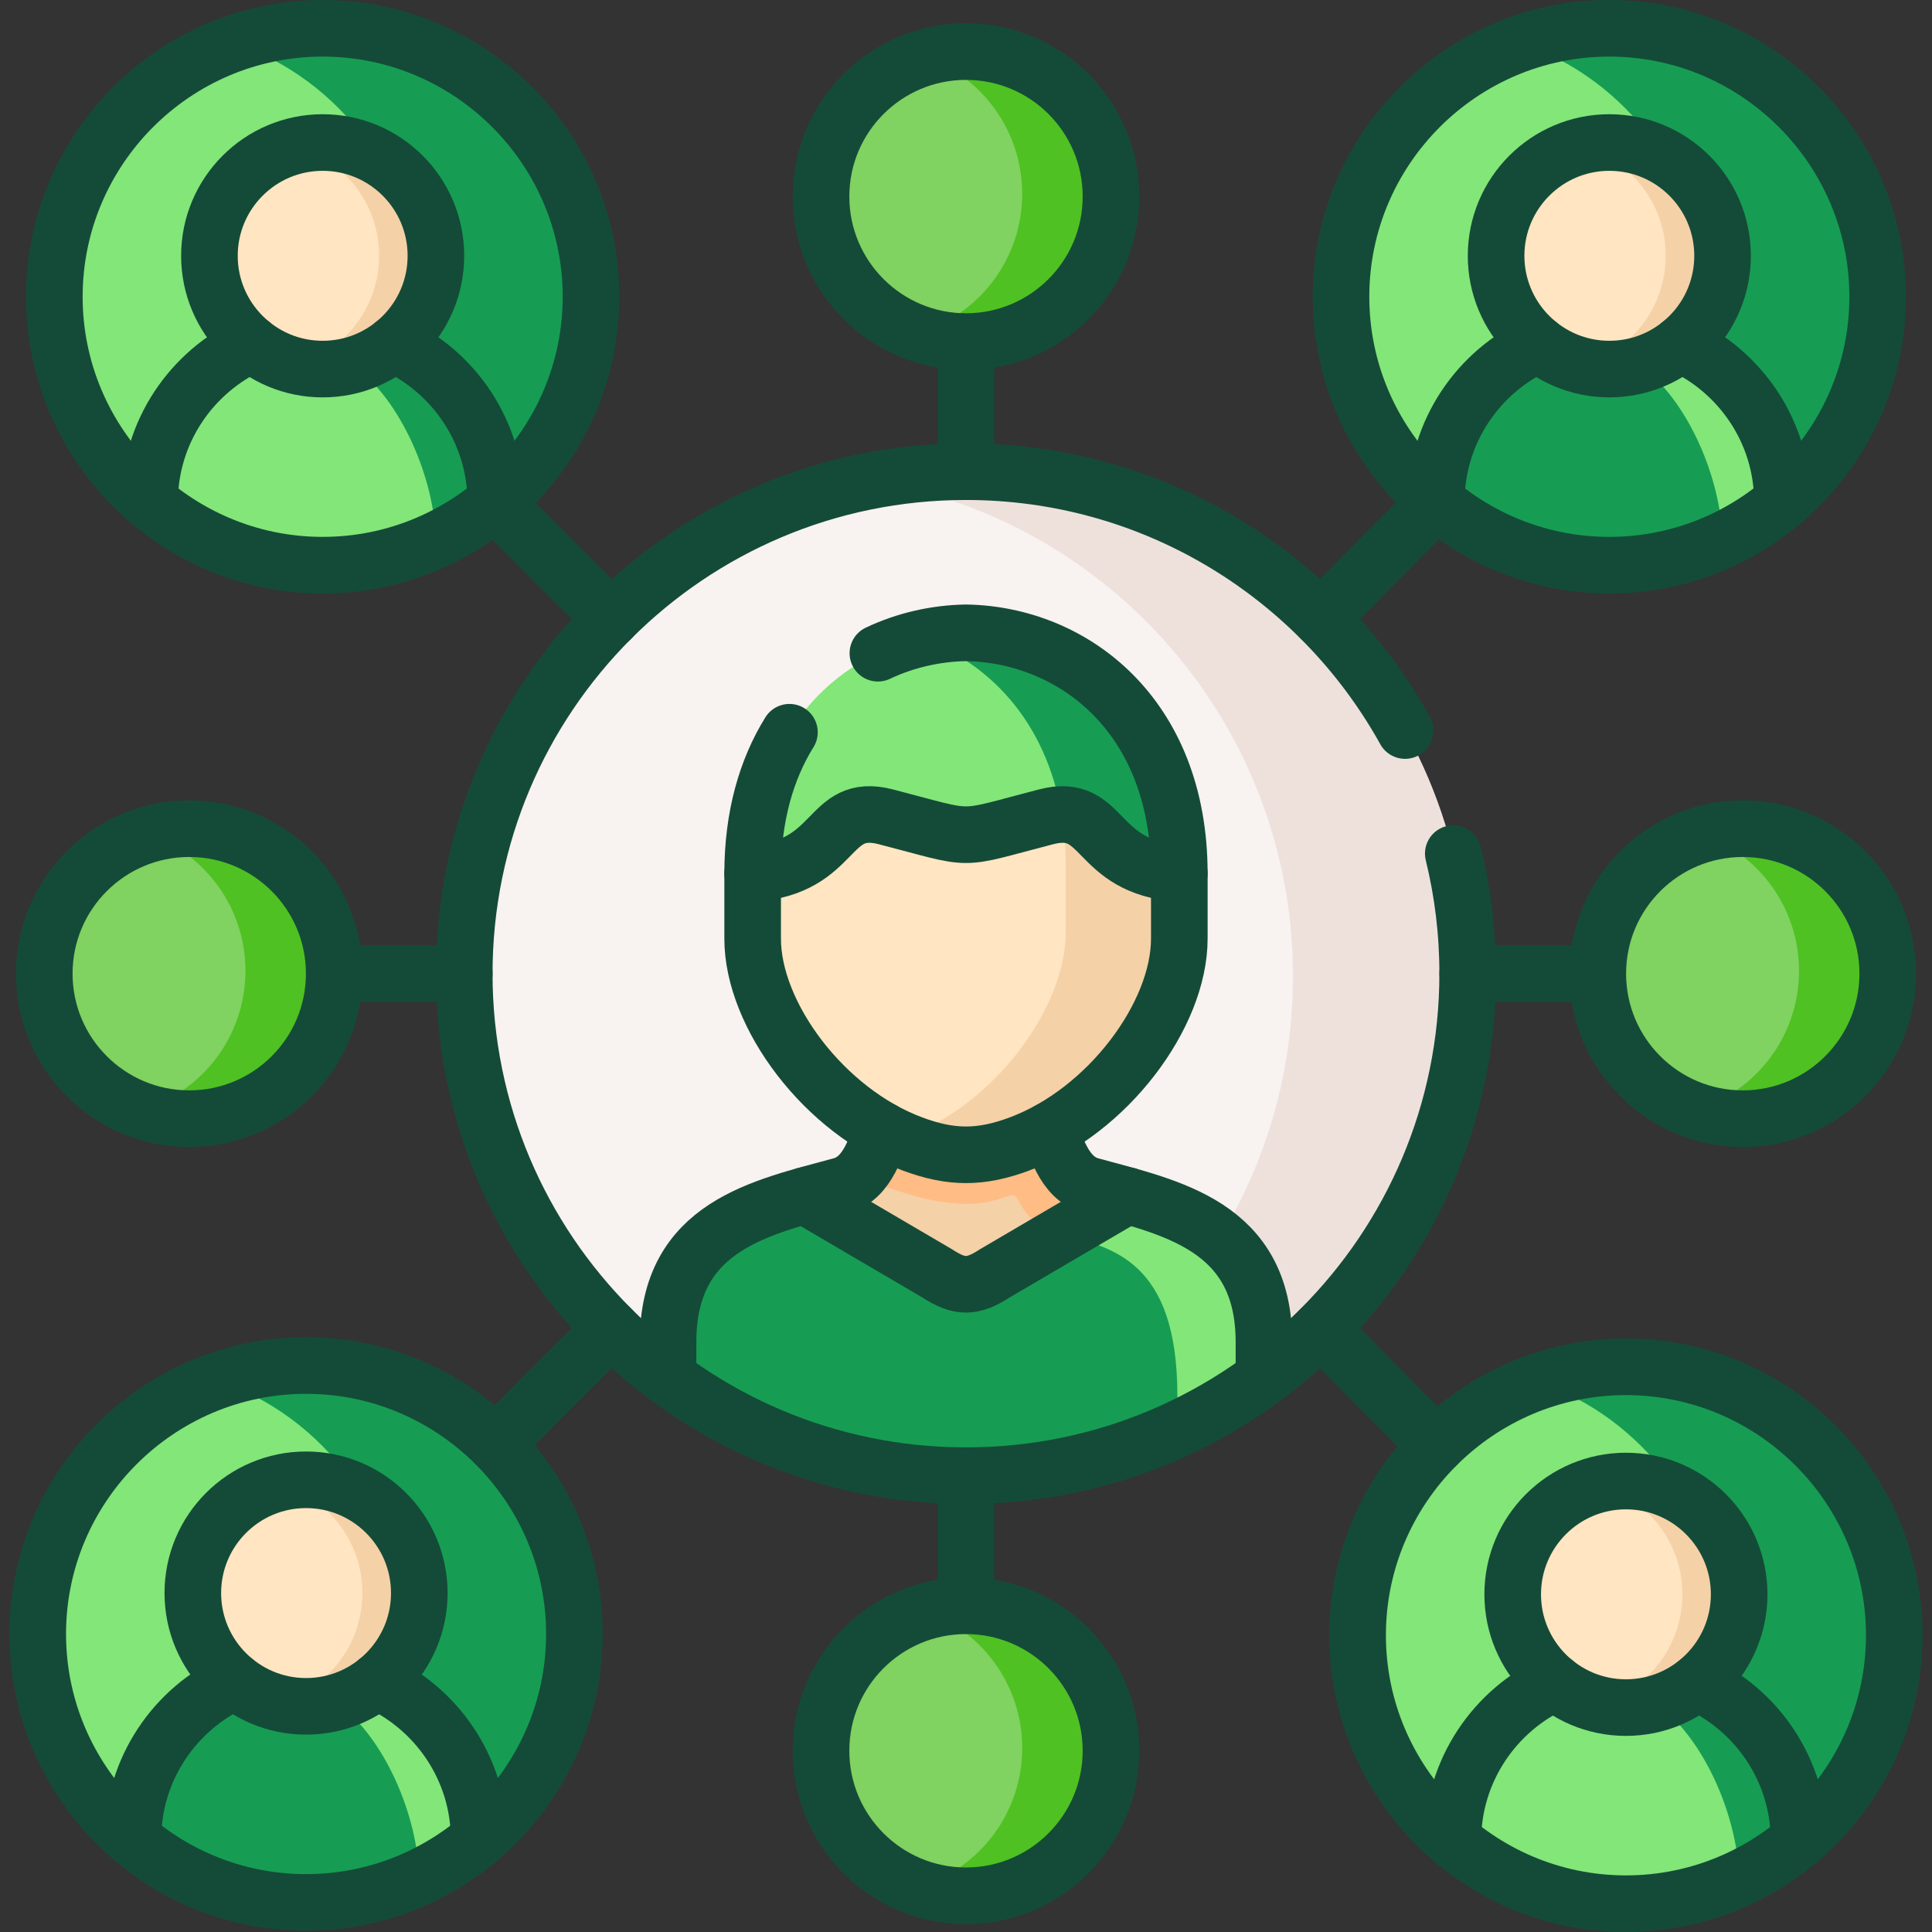 <?xml version="1.0" encoding="UTF-8"?><svg id="Layer_1" xmlns="http://www.w3.org/2000/svg" xmlns:xlink="http://www.w3.org/1999/xlink" viewBox="0 0 512 512"><rect x="0" y="0" width="512" height="512" fill="#333333" stroke="none"/><defs><clipPath id="clippath"><rect width="512" height="512" style="fill:none;"/></clipPath></defs><g style="clip-path:url(#clippath);"><path d="M426.49,149.78c39.15,0,71.11-31.97,71.11-71.14S465.64,7.5,426.49,7.5s-71.11,31.95-71.11,71.14,31.93,71.14,71.11,71.14" style="fill:#82e679; fill-rule:evenodd;"/><path d="M426.49,7.5c39.26,0,71.11,31.83,71.11,71.14s-31.85,71.14-71.11,71.14c-7.7,0-15.35-1.25-22.65-3.71,27.75-9.67,47.7-36.1,47.7-67.18s-20.31-57.98-48.48-67.46c7.54-2.61,15.46-3.93,23.43-3.93" style="fill:#169d53; fill-rule:evenodd;"/><path d="M407.68,91.18c-15.91,7.22-27.06,23.28-27.06,41.81,12.37,10.45,28.39,16.78,45.86,16.78s33.46-6.33,45.86-16.78c0-18.54-11.15-34.59-27.05-41.81h-37.62Z" style="fill:#169d53; fill-rule:evenodd;"/><path d="M396.48,67.8c0,9.45,4.38,17.87,11.2,23.39,5.13,4.15,11.67,6.63,18.81,6.63s13.65-2.48,18.81-6.63c6.83-5.52,11.2-13.94,11.2-23.39,0-16.59-13.43-30.02-30.01-30.02s-30.01,13.44-30.01,30.02" style="fill:#ffe5c1; fill-rule:evenodd;"/><path d="M418.97,38.72c12.93,3.35,22.46,15.08,22.46,29.07,0,9.45-4.35,17.87-11.17,23.39h-.03c-3.26,2.62-7.08,4.6-11.28,5.66,2.46.65,5,.98,7.55.98,6.84.01,13.49-2.33,18.81-6.64,6.83-5.52,11.2-13.94,11.2-23.39,0-16.59-13.43-30.02-30.01-30.02-2.59,0-5.13.31-7.52.95" style="fill:#f5d1a7; fill-rule:evenodd;"/><path d="M434.54,96.7c12.85,9.42,21.57,30.11,21.93,46.44,5.72-2.66,11.06-6.07,15.88-10.15,0-18.54-11.15-34.59-27.06-41.81-3.12,2.51-6.77,4.43-10.76,5.52" style="fill:#82e679; fill-rule:evenodd;"/><path d="M426.49,37.77c16.58,0,30.01,13.44,30.01,30.02s-13.43,30.02-30.01,30.02-30.01-13.46-30.01-30.02,13.43-30.02,30.01-30.02Z" style="fill:none; stroke:#144b38; stroke-linecap:round; stroke-linejoin:round; stroke-width:15px;"/><path d="M380.63,133c0-18.54,11.15-34.59,27.06-41.81M445.3,91.18c15.91,7.22,27.06,23.28,27.06,41.81" style="fill:none; stroke:#144b38; stroke-linecap:round; stroke-linejoin:round; stroke-width:15px;"/><path d="M426.49,149.78c39.15,0,71.11-31.97,71.11-71.14S465.64,7.5,426.49,7.5s-71.11,31.95-71.11,71.14,31.93,71.14,71.11,71.14Z" style="fill:none; stroke:#144b38; stroke-linecap:round; stroke-linejoin:round; stroke-width:15px;"/><path d="M81.11,504.16c39.15,0,71.11-31.97,71.11-71.14s-31.96-71.14-71.11-71.14-71.11,31.95-71.11,71.14,31.93,71.14,71.11,71.14" style="fill:#82e679; fill-rule:evenodd;"/><path d="M81.11,361.89c39.26,0,71.11,31.83,71.11,71.14s-31.85,71.14-71.11,71.14c-7.94,0-15.55-1.31-22.65-3.71,27.75-9.67,47.67-36.1,47.67-67.18s-20.28-57.98-48.45-67.43c7.53-2.63,15.45-3.97,23.43-3.96" style="fill:#169d53; fill-rule:evenodd;"/><path d="M62.27,445.57c-15.91,7.22-27.03,23.28-27.03,41.81,12.37,10.45,28.36,16.78,45.86,16.78s33.46-6.33,45.86-16.78c0-18.54-11.15-34.59-27.05-41.81h-37.64Z" style="fill:#169d53; fill-rule:evenodd;"/><path d="M51.1,422.18c0,9.45,4.35,17.87,11.17,23.39,5.33,4.3,11.98,6.65,18.83,6.63,6.84,0,13.48-2.33,18.81-6.63,6.83-5.52,11.2-13.94,11.2-23.39,0-16.59-13.46-30.02-30.01-30.02s-30.01,13.44-30.01,30.02" style="fill:#ffe5c1; fill-rule:evenodd;"/><path d="M73.58,393.11c12.93,3.35,22.46,15.08,22.46,29.07,0,9.45-4.37,17.87-11.2,23.39-3.32,2.67-7.16,4.61-11.28,5.69,2.47.63,5,.95,7.55.95,6.84,0,13.48-2.33,18.81-6.64,6.83-5.52,11.2-13.94,11.2-23.39,0-16.59-13.46-30.02-30.01-30.02-2.62,0-5.13.34-7.52.95" style="fill:#f5d1a7; fill-rule:evenodd;"/><path d="M89.16,451.12c12.85,9.39,21.54,30.08,21.93,46.41,5.72-2.67,11.06-6.08,15.88-10.15,0-18.54-11.15-34.6-27.06-41.81-3.17,2.56-6.83,4.44-10.76,5.55" style="fill:#82e679; fill-rule:evenodd;"/><path d="M430.89,504.5c39.17,0,71.11-31.95,71.11-71.14s-31.93-71.14-71.11-71.14-71.11,31.97-71.11,71.14,31.96,71.14,71.11,71.14" style="fill:#82e679; fill-rule:evenodd;"/><path d="M430.89,362.22c39.29,0,71.11,31.86,71.11,71.14s-31.82,71.14-71.11,71.14c-7.91,0-15.52-1.28-22.62-3.68,27.75-9.67,47.67-36.1,47.67-67.18s-20.28-57.98-48.45-67.46c7.52-2.63,15.44-3.97,23.4-3.96" style="fill:#169d53; fill-rule:evenodd;"/><path d="M412.09,445.91c-15.91,7.22-27.06,23.3-27.06,41.84,12.4,10.45,28.39,16.75,45.86,16.75s33.49-6.3,45.86-16.75c0-18.54-11.12-34.62-27.03-41.84h-37.64Z" style="fill:#82e679; fill-rule:evenodd;"/><path d="M400.89,422.52c0,9.45,4.38,17.9,11.2,23.39,5.32,4.3,11.96,6.64,18.81,6.63,7.13,0,13.68-2.48,18.84-6.63,7.08-5.7,11.19-14.3,11.17-23.39,0-16.56-13.43-30.02-30.01-30.02s-30.01,13.46-30.01,30.02" style="fill:#ffe5c1; fill-rule:evenodd;"/><path d="M423.37,393.44c12.93,3.35,22.49,15.11,22.49,29.08,0,9.45-4.37,17.9-11.2,23.39-3.31,2.68-7.16,4.62-11.29,5.69,2.46.63,4.99.95,7.52.95,6.85.01,13.5-2.33,18.83-6.64,7.08-5.7,11.19-14.3,11.17-23.39,0-16.56-13.43-30.02-30.01-30.02-2.59,0-5.1.34-7.52.95" style="fill:#f5d1a7; fill-rule:evenodd;"/><path d="M438.95,451.45c12.87,9.39,21.57,30.11,21.96,46.44,5.71-2.67,11.04-6.08,15.85-10.15,0-18.54-11.12-34.62-27.03-41.84-3.18,2.56-6.85,4.45-10.78,5.55" style="fill:#169d53; fill-rule:evenodd;"/><path d="M430.89,392.49c16.58,0,30.01,13.46,30.01,30.02s-13.43,30.02-30.01,30.02-30.01-13.44-30.01-30.02,13.46-30.02,30.01-30.02Z" style="fill:none; stroke:#144b38; stroke-linecap:round; stroke-linejoin:round; stroke-width:15px;"/><path d="M385.03,487.75c0-18.54,11.15-34.62,27.06-41.84M449.73,445.91c15.91,7.22,27.03,23.3,27.03,41.84" style="fill:none; stroke:#144b38; stroke-linecap:round; stroke-linejoin:round; stroke-width:15px;"/><path d="M430.89,504.5c39.17,0,71.11-31.95,71.11-71.14s-31.93-71.14-71.11-71.14-71.11,31.97-71.11,71.14,31.96,71.14,71.11,71.14Z" style="fill:none; stroke:#144b38; stroke-linecap:round; stroke-linejoin:round; stroke-width:15px;"/><path d="M85.51,149.78c39.17,0,71.11-31.97,71.11-71.14S124.68,7.5,85.51,7.5,14.4,39.45,14.4,78.64s31.96,71.14,71.11,71.14" style="fill:#82e679; fill-rule:evenodd;"/><path d="M85.51,7.5c39.29,0,71.11,31.83,71.11,71.14s-31.82,71.14-71.11,71.14c-7.91,0-15.52-1.31-22.65-3.71,27.78-9.67,47.7-36.1,47.7-67.18S90.27,20.91,62.1,11.43c7.53-2.61,15.44-3.93,23.4-3.93" style="fill:#169d53; fill-rule:evenodd;"/><path d="M66.7,91.18c-15.91,7.22-27.06,23.28-27.06,41.81,12.4,10.45,28.39,16.78,45.86,16.78s33.49-6.33,45.86-16.78c0-18.54-11.15-34.59-27.05-41.81h-37.62Z" style="fill:#82e679; fill-rule:evenodd;"/><path d="M55.5,67.8c0,9.45,4.37,17.87,11.2,23.39,5.32,4.3,11.96,6.64,18.81,6.63,7.13,0,13.68-2.48,18.81-6.63,6.83-5.52,11.2-13.94,11.2-23.39,0-16.59-13.43-30.02-30.01-30.02s-30.01,13.44-30.01,30.02" style="fill:#ffe5c1; fill-rule:evenodd;"/><path d="M77.99,38.72c12.93,3.35,22.49,15.08,22.49,29.07,0,9.45-4.38,17.87-11.2,23.39-3.29,2.62-7.11,4.6-11.28,5.66,2.45.65,4.98.98,7.52.98,7.13,0,13.68-2.48,18.81-6.64,6.83-5.52,11.2-13.94,11.2-23.39,0-16.59-13.43-30.02-30.01-30.02-2.59,0-5.1.31-7.52.95" style="fill:#f5d1a7; fill-rule:evenodd;"/><path d="M93.56,96.7c12.85,9.42,21.57,30.11,21.96,46.44,5.71-2.67,11.04-6.08,15.85-10.15,0-18.54-11.15-34.59-27.06-41.81-3.12,2.51-6.77,4.43-10.76,5.52" style="fill:#169d53; fill-rule:evenodd;"/><path d="M256,391.07c73.22,0,132.96-59.77,132.96-133.05s-59.74-133.02-132.96-133.02-132.96,59.77-132.96,133.02,59.74,133.05,132.96,133.05" style="fill:#f8f2f0; fill-rule:evenodd;"/><path d="M213.2,316.84l35.13,31.6c5.96,3.87,9.36,3.87,15.32,0l35.14-31.6c-3.26-.92-6.55-1.76-9.72-2.65-7.44-2.01-9.39-11.6-10.92-14.69-1.78-5.56-5.26-20.5-8-19.5-10.23,3.82-18.08,3.82-28.31,0-2.73-1-5.72,11.75-8,19.5-1.53,3.09-3.48,12.68-10.92,14.69-3.18.89-6.46,1.73-9.72,2.65" style="fill:#f5d1a7; fill-rule:evenodd;"/><path d="M177.04,355.64v9.42c22.09,16.34,49.4,26.01,78.96,26.01s56.87-9.67,78.96-26.01v-9.42c0-26.29-17.89-33.67-36.17-38.8l-35.13,20.6c-5.96,3.88-9.36,3.88-15.32,0l-35.13-20.6c-18.28,5.13-36.17,12.52-36.17,38.8" style="fill:#169d53; fill-rule:evenodd;"/><path d="M199.47,248.77c0,17.92,14.85,39.89,34.38,50.73,2.59,1.42,5.26,2.68,8,3.68,10.22,3.82,18.08,3.82,28.31,0,2.73-1,5.4-2.26,8-3.68,19.53-10.84,34.38-32.81,34.38-50.73v-17.28c-14.61-4.66-19.47-28.09-35.27-24.02-12.2,3.15-16.72,4.74-21.26,4.74s-9.06-1.59-21.26-4.74c-15.8-4.07-17.37,16.72-35.27,24.02v17.28Z" style="fill:#ffe5c1; fill-rule:evenodd;"/><path d="M256,167.7c-28.28.47-56.53,21.77-56.53,63.78,22.88-1.62,19.48-19.1,35.27-15.03,12.2,3.15,16.72,4.74,21.26,4.74s9.06-1.59,21.26-4.74c15.8-4.07,12.4,13.41,35.27,15.02,0-42.01-28.25-63.31-56.53-63.78" style="fill:#82e679; fill-rule:evenodd;"/><path d="M282.44,246.98c0,20.29-19.06,45.77-42.38,54.41-.47.17-.92.33-1.39.5,1.04.46,2.1.89,3.18,1.28,10.23,3.82,18.08,3.82,28.31,0,2.73-1,5.41-2.26,8-3.68,19.53-10.84,34.38-32.81,34.38-50.74v-17.28c-20.67-1.45-19.89-15.86-31.18-15.64.72,4.35,1.09,8.95,1.09,13.83v17.31Z" style="fill:#f5d1a7; fill-rule:evenodd;"/><path d="M244.05,169.15c17.94,6.36,33.16,21.91,37.31,46.69,11.28-.22,10.5,14.19,31.18,15.64,0-42.01-28.25-63.31-56.53-63.78-4.01.05-8.02.56-11.95,1.45" style="fill:#169d53; fill-rule:evenodd;"/><path d="M312.03,369.89v8.81c8.09-3.75,15.77-8.32,22.93-13.63v-9.42c0-26.29-17.89-33.67-36.17-38.8l-17.47,10.26c13.29,3.51,30.7,6.91,30.7,42.79" style="fill:#82e679; fill-rule:evenodd;"/><path d="M233.85,299.5c-1.14,2.31-2.54,8.28-6.3,11.99,1.81.89,3.66,1.69,5.55,2.4,10.25,3.82,22.43,7.3,32.68,3.51,2.06-.45,2.9-1.62,4.23.95,2.56,4.93,6.33,7.5,11.23,8.81l17.55-10.31c-3.26-.92-6.55-1.76-9.72-2.65-7.44-2.01-9.39-11.6-10.92-14.69-2.59,1.42-5.27,2.68-8,3.68-10.23,3.82-18.08,3.82-28.31,0-1.07-.39-2.13-.82-3.18-1.28-1.64-.73-3.25-1.53-4.82-2.4" style="fill:#ffbc85; fill-rule:evenodd;"/><path d="M230.87,127.37c63.39,10.15,111.79,65.09,111.79,131.35,0,25.34-7.08,49.03-19.36,69.22,6.99,5.77,11.68,14.27,11.68,27.71v9.42c32.77-24.22,54-63.14,54-107.04,0-73.45-59.52-133.02-132.96-133.02-8.43,0-16.85.79-25.13,2.37" style="fill:#eee1dc; fill-rule:evenodd;"/><path d="M372.35,193.6c-.53-.95-1.06-1.92-1.62-2.84-23.1-39.33-65.84-65.76-114.74-65.76-73.45,0-132.96,59.57-132.96,133.02s59.51,133.05,132.96,133.05,132.96-59.57,132.96-133.05c0-10.96-1.31-21.6-3.82-31.81" style="fill:none; stroke:#144b38; stroke-linecap:round; stroke-linejoin:round; stroke-width:15px;"/><path d="M334.96,365.07v-9.42c0-30.97-24.83-35.68-45.89-41.45-7.44-2.01-9.39-11.6-10.92-14.69M233.85,299.5c-1.53,3.09-3.48,12.68-10.92,14.69-21.07,5.77-45.89,10.48-45.89,41.45v9.42" style="fill:none; stroke:#144b38; stroke-linecap:round; stroke-linejoin:round; stroke-width:15px;"/><path d="M312.53,231.48v17.28c0,20.29-19.06,45.77-42.38,54.41-10.23,3.82-18.08,3.82-28.31,0-23.32-8.64-42.38-34.12-42.38-54.41v-17.28" style="fill:none; stroke:#144b38; stroke-linecap:round; stroke-linejoin:round; stroke-width:15px;"/><path d="M213.2,316.84l35.13,20.6c5.96,3.88,9.36,3.88,15.32,0l35.14-20.6" style="fill:none; stroke:#144b38; stroke-linecap:round; stroke-linejoin:round; stroke-width:15px;"/><path d="M232.65,173.11c7.36-3.48,15.35-5.27,23.35-5.41,28.28.47,56.53,21.77,56.53,63.78-22.88-1.62-19.48-19.09-35.28-15.02-12.2,3.15-16.72,4.74-21.26,4.74s-9.06-1.59-21.26-4.74c-15.8-4.07-12.4,13.41-35.27,15.03,0-15.19,3.68-27.68,9.75-37.44" style="fill:none; stroke:#144b38; stroke-linecap:round; stroke-linejoin:round; stroke-width:15px;"/><path d="M131.37,133.33l30.62,30.64" style="fill:none; stroke:#144b38; stroke-linecap:round; stroke-linejoin:round; stroke-width:15px;"/><path d="M350.01,163.94l30.62-30.94" style="fill:none; stroke:#144b38; stroke-linecap:round; stroke-linejoin:round; stroke-width:15px;"/><path d="M131.37,382.71l30.62-30.61" style="fill:none; stroke:#144b38; stroke-linecap:round; stroke-linejoin:round; stroke-width:15px;"/><path d="M350.01,352.13l30.62,30.94" style="fill:none; stroke:#144b38; stroke-linecap:round; stroke-linejoin:round; stroke-width:15px;"/><path d="M88.57,258.02h34.47" style="fill:none; stroke:#144b38; stroke-linecap:round; stroke-linejoin:round; stroke-width:15px;"/><path d="M423.43,258.02h-34.47" style="fill:none; stroke:#144b38; stroke-linecap:round; stroke-linejoin:round; stroke-width:15px;"/><path d="M256,425.55v-34.48" style="fill:none; stroke:#144b38; stroke-linecap:round; stroke-linejoin:round; stroke-width:15px;"/><path d="M256,90.52v34.48" style="fill:none; stroke:#144b38; stroke-linecap:round; stroke-linejoin:round; stroke-width:15px;"/><path d="M88.57,258.02c0-21.21-17.22-38.41-38.42-38.41s-38.42,17.2-38.42,38.41,17.22,38.44,38.42,38.44,38.42-17.2,38.42-38.44" style="fill:#80d261; fill-rule:evenodd;"/><path d="M423.43,258.02c0-21.21,17.22-38.41,38.42-38.41s38.42,17.2,38.42,38.41-17.22,38.44-38.42,38.44-38.42-17.2-38.42-38.44" style="fill:#80d261; fill-rule:evenodd;"/><path d="M256,425.55c21.2,0,38.42,17.2,38.42,38.41s-17.22,38.44-38.42,38.44-38.42-17.2-38.42-38.44,17.22-38.41,38.42-38.41" style="fill:#80d261; fill-rule:evenodd;"/><path d="M256,90.52c21.2,0,38.42-17.2,38.42-38.44s-17.22-38.41-38.42-38.41-38.42,17.2-38.42,38.41,17.22,38.44,38.42,38.44" style="fill:#80d261; fill-rule:evenodd;"/><path d="M39.53,221.08c14.88,5.3,25.52,19.51,25.52,36.21,0,17.53-11.73,32.34-27.78,36.96,4.13,1.46,8.49,2.21,12.87,2.2,21.2,0,38.42-17.2,38.42-38.44s-17.22-38.41-38.42-38.41c-3.68,0-7.24.5-10.62,1.48" style="fill:#4fc122; fill-rule:evenodd;"/><path d="M245.38,15.14c14.88,5.3,25.52,19.51,25.52,36.21,0,17.56-11.73,32.34-27.78,36.96,4.13,1.46,8.49,2.21,12.87,2.2,21.2,0,38.42-17.2,38.42-38.44s-17.14-38.33-38.28-38.41h-.28c-3.65,0-7.16.53-10.48,1.48" style="fill:#4fc122; fill-rule:evenodd;"/><path d="M476.76,257.3c0,17.53-11.73,32.34-27.78,36.96,4.13,1.46,8.49,2.21,12.87,2.2,21.2,0,38.42-17.2,38.42-38.44s-17.22-38.41-38.42-38.41c-3.68,0-7.24.5-10.61,1.48,14.88,5.3,25.52,19.51,25.52,36.21" style="fill:#4fc122; fill-rule:evenodd;"/><path d="M270.91,463.24c0,17.53-11.73,32.34-27.78,36.94,4.13,1.48,8.49,2.24,12.87,2.23,21.2,0,38.42-17.2,38.42-38.44s-17.22-38.41-38.42-38.41c-3.68,0-7.24.5-10.61,1.48,14.88,5.3,25.52,19.51,25.52,36.21" style="fill:#4fc122; fill-rule:evenodd;"/><path d="M88.57,258.02c0-21.21-17.22-38.41-38.42-38.41s-38.42,17.2-38.42,38.41,17.22,38.44,38.42,38.44,38.42-17.2,38.42-38.44Z" style="fill:none; stroke:#144b38; stroke-linecap:round; stroke-linejoin:round; stroke-width:15px;"/><path d="M423.43,258.02c0-21.21,17.22-38.41,38.42-38.41s38.42,17.2,38.42,38.41-17.22,38.44-38.42,38.44-38.42-17.2-38.42-38.44Z" style="fill:none; stroke:#144b38; stroke-linecap:round; stroke-linejoin:round; stroke-width:15px;"/><path d="M256,425.55c21.2,0,38.42,17.2,38.42,38.41s-17.22,38.44-38.42,38.44-38.42-17.2-38.42-38.44,17.22-38.41,38.42-38.41Z" style="fill:none; stroke:#144b38; stroke-linecap:round; stroke-linejoin:round; stroke-width:15px;"/><path d="M256,90.52c21.2,0,38.42-17.2,38.42-38.44s-17.22-38.41-38.42-38.41-38.42,17.2-38.42,38.41,17.22,38.44,38.42,38.44Z" style="fill:none; stroke:#144b38; stroke-linecap:round; stroke-linejoin:round; stroke-width:15px;"/><path d="M81.11,392.16c16.55,0,30.01,13.44,30.01,30.02s-13.46,30.02-30.01,30.02-30.01-13.44-30.01-30.02,13.43-30.02,30.01-30.02Z" style="fill:none; stroke:#144b38; stroke-linecap:round; stroke-linejoin:round; stroke-width:15px;"/><path d="M35.24,487.38c0-18.54,11.12-34.59,27.03-41.81M99.91,445.57c15.91,7.22,27.06,23.28,27.06,41.81" style="fill:none; stroke:#144b38; stroke-linecap:round; stroke-linejoin:round; stroke-width:15px;"/><path d="M81.11,504.16c39.15,0,71.11-31.97,71.11-71.14s-31.96-71.14-71.11-71.14-71.11,31.95-71.11,71.14,31.93,71.14,71.11,71.14Z" style="fill:none; stroke:#144b38; stroke-linecap:round; stroke-linejoin:round; stroke-width:15px;"/><path d="M85.51,37.77c16.58,0,30.01,13.44,30.01,30.02s-13.43,30.02-30.01,30.02-30.01-13.46-30.01-30.02,13.43-30.02,30.01-30.02Z" style="fill:none; stroke:#144b38; stroke-linecap:round; stroke-linejoin:round; stroke-width:15px;"/><path d="M39.65,133c0-18.54,11.15-34.59,27.06-41.81M104.31,91.18c15.91,7.22,27.06,23.28,27.06,41.81" style="fill:none; stroke:#144b38; stroke-linecap:round; stroke-linejoin:round; stroke-width:15px;"/><path d="M85.51,149.78c39.17,0,71.11-31.97,71.11-71.14S124.68,7.5,85.51,7.5,14.4,39.45,14.4,78.64s31.96,71.14,71.11,71.14Z" style="fill:none; stroke:#144b38; stroke-linecap:round; stroke-linejoin:round; stroke-width:15px;"/></g></svg>